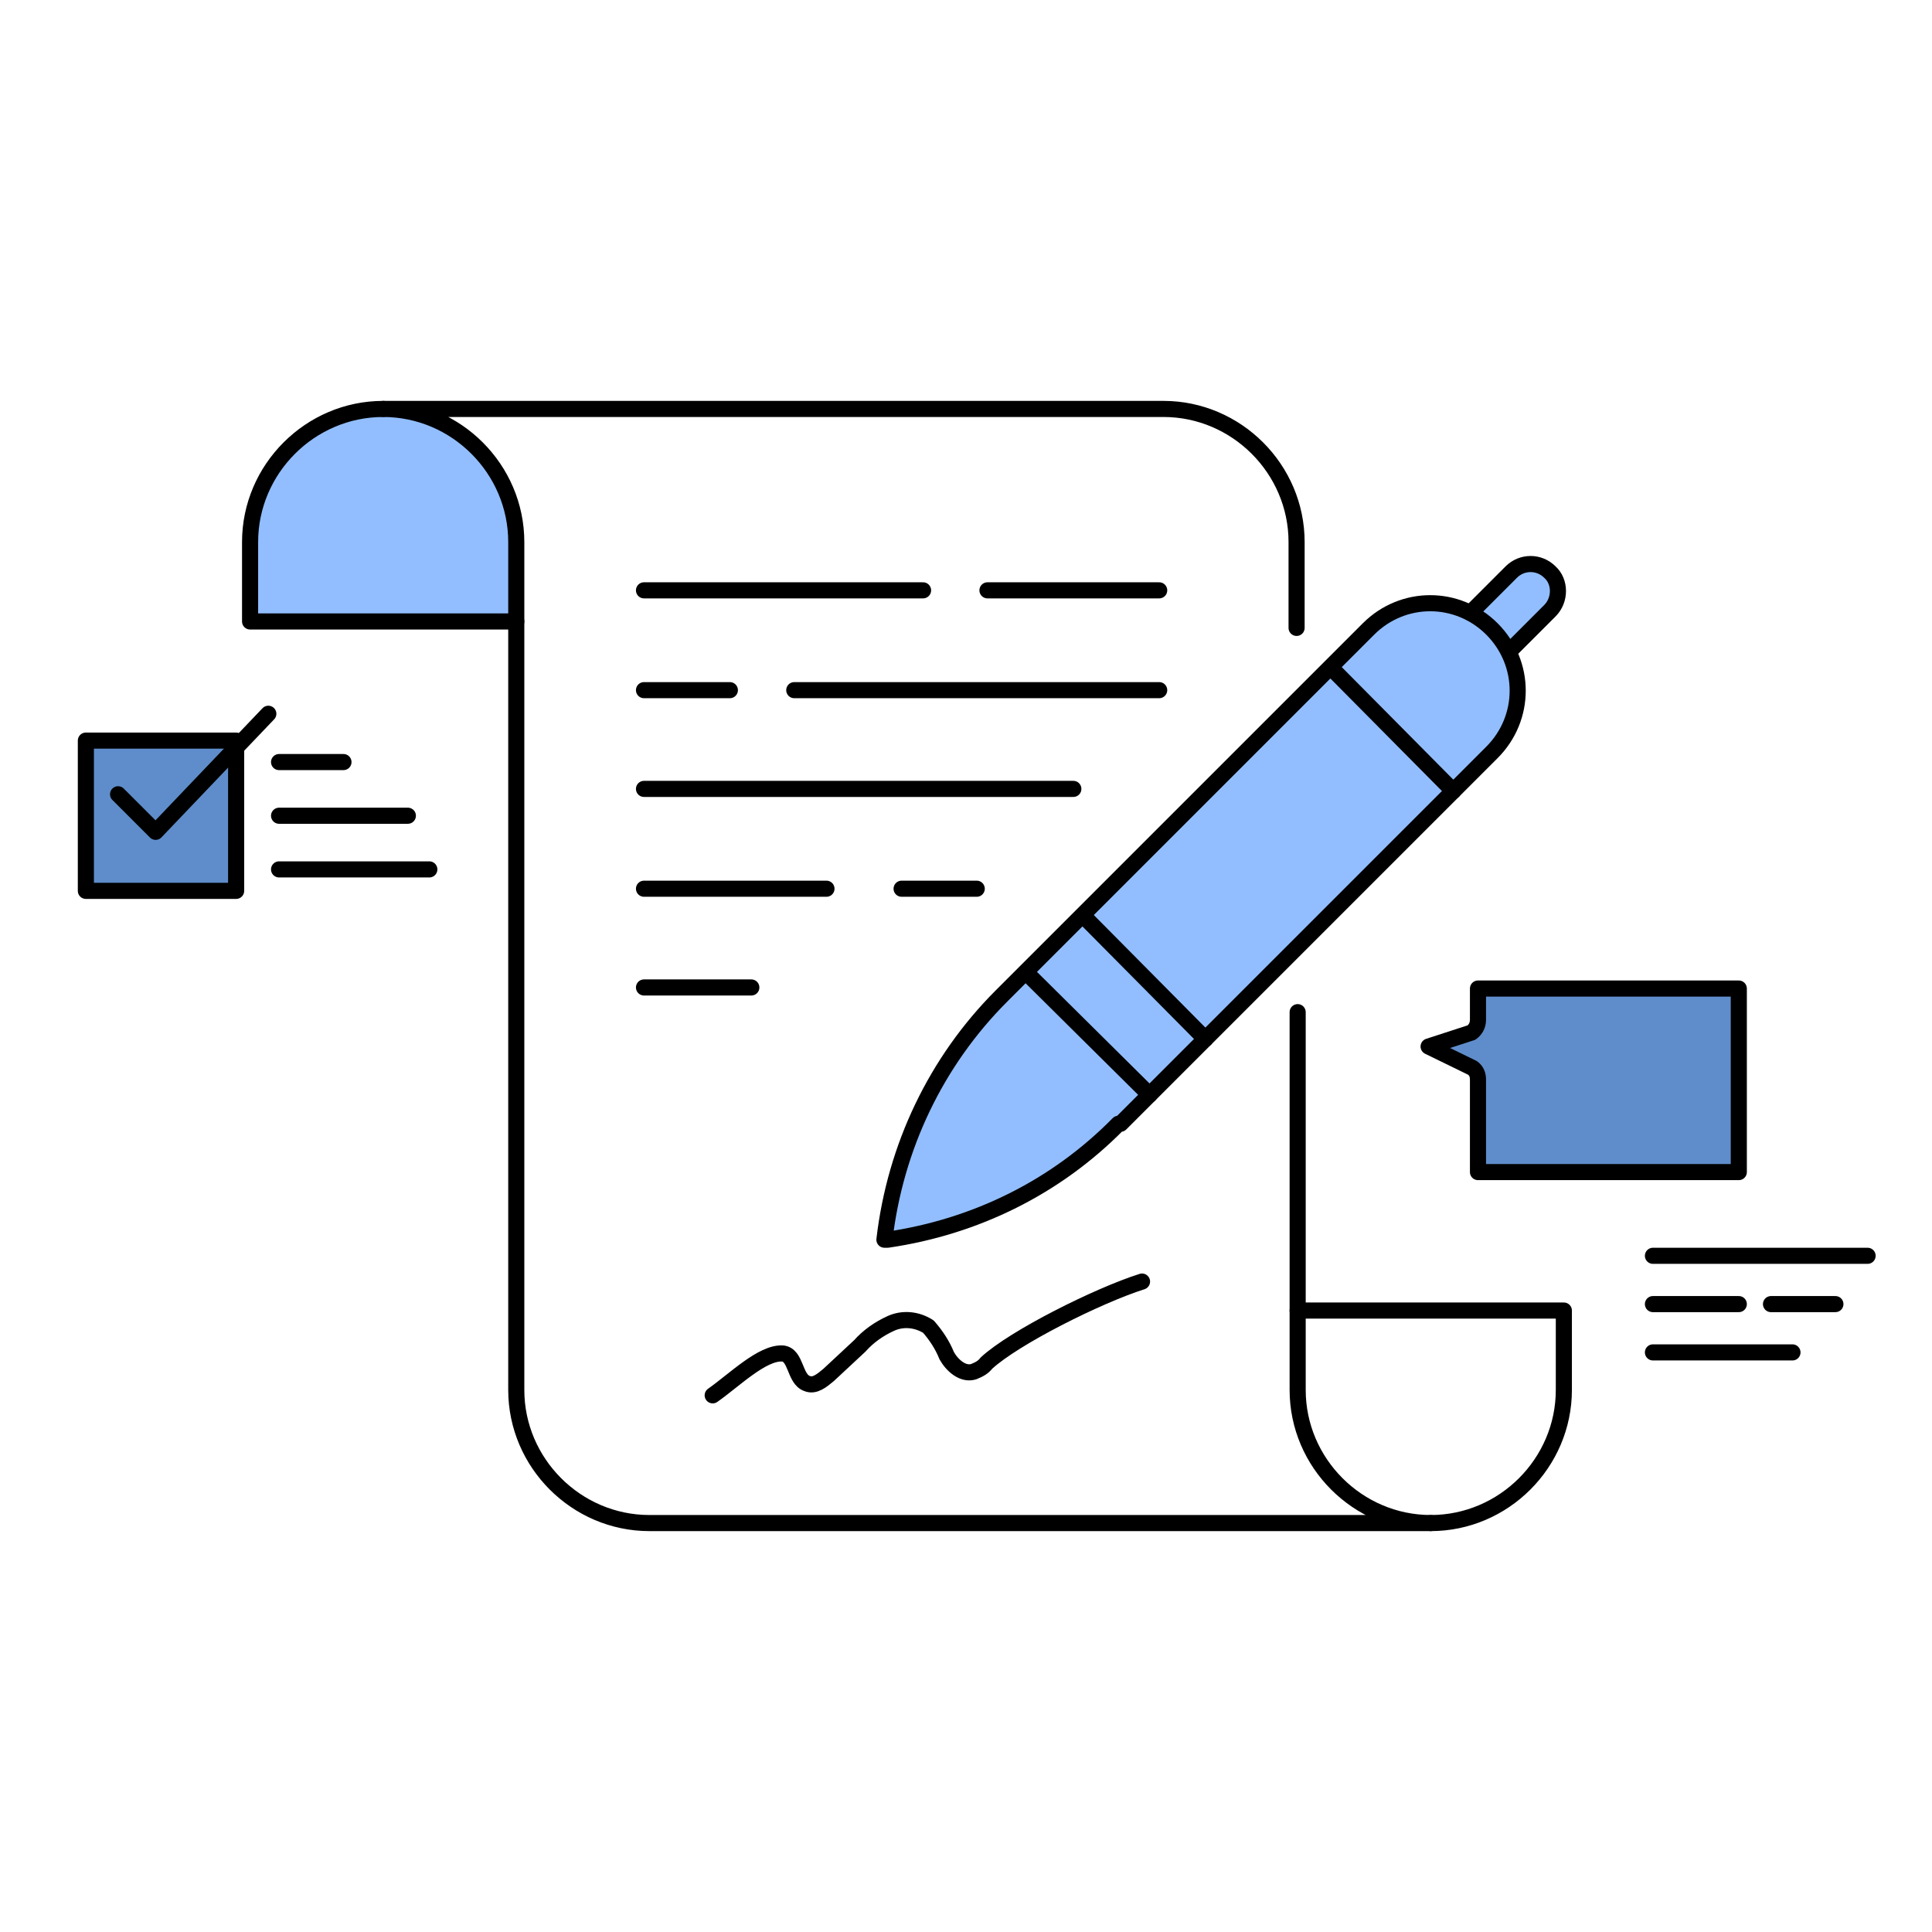 <?xml version="1.0" encoding="UTF-8"?>
<svg xmlns="http://www.w3.org/2000/svg" version="1.1" viewBox="0 0 180 180" width="180" height="180">
  <g fill="#92beff">
    <path d="M48.1,50.5v7.4h-24.8v-7.4c0-6.8,5.5-12.4,12.4-12.4s12.4,5.5,12.4,12.4Z" />
    <path d="M93.4,92.8l34.2-34.2c2.5-2.5,6.2-3.1,9.3-1.5l3.8-3.8c1-1,2.6-1,3.6,0s1,2.6,0,3.6l-3.8,3.8c1.6,3.1.9,6.9-1.5,9.3l-34.6,34.6c-5.8,5.8-13.4,9.6-21.5,10.7h-.3c.9-8.5,4.8-16.5,10.9-22.6Z" />
  </g>
  <g fill="none" stroke="#000" stroke-width="1.5" stroke-linejoin="round" stroke-linecap="round">
    <g fill="#5f8dcb">
      <rect class="cls-3" x="8" y="69" width="14" height="14" />
      <path class="cls-1" d="M137.7,100.6v8.6h24.3v-17.1h-24.3v2.9c0,.5-.2.9-.6,1.2l-4,1.3,4.1,2c.4.3.5.7.5,1.1" />
    </g>
    <path class="cls-4" d="M35.7,38.1c-6.8,0-12.4,5.6-12.4,12.4v7.4h24.8" />
    <path class="cls-4" d="M133.3,141.9c6.8,0,12.4-5.6,12.4-12.4v-7.4h-24.8" />
    <line class="cls-4" x1="92" y1="55" x2="108" y2="55" />
    <line class="cls-4" x1="60" y1="55" x2="86" y2="55" />
    <line class="cls-4" x1="60" y1="73.5" x2="100" y2="73.5" />
    <path class="cls-4" d="M104.4,104.7l34.6-34.6c3.2-3.2,3.2-8.3,0-11.5s-8.3-3.2-11.5,0l-34.2,34.2c-6.1,6.1-9.9,14.1-10.9,22.7h.3c8.2-1.2,15.7-4.9,21.5-10.8Z" />
    <line class="cls-4" x1="95.6" y1="90.6" x2="107.1" y2="102" />
    <line class="cls-4" x1="124" y1="62.2" x2="135.4" y2="73.7" />
    <path class="cls-4" d="M140.6,60.7l3.8-3.8c1-1,1-2.7,0-3.6-1-1-2.6-1-3.6,0l-3.8,3.8" />
    <line class="cls-4" x1="100.9" y1="85.3" x2="112.3" y2="96.8" />
    <path class="cls-4" d="M66.4,130c2-1.4,4.6-4,6.5-3.9,1.3.1,1.1,2.4,2.3,2.8.7.3,1.4-.3,2-.8l2.9-2.7c.8-.9,1.8-1.6,2.9-2.1,1.1-.5,2.4-.4,3.5.3.7.8,1.3,1.7,1.7,2.7.5.9,1.5,1.8,2.5,1.5.5-.2.9-.4,1.2-.8,2.6-2.4,10.4-6.3,14.5-7.6" />
    <path class="cls-4" d="M120.9,94.3v35.2c0,6.8,5.6,12.4,12.4,12.4H60.5c-6.8,0-12.4-5.6-12.4-12.4h0V50.5c0-6.8-5.6-12.4-12.4-12.4h72.7c6.8,0,12.4,5.6,12.4,12.4s0,0,0,0v8" />
    <line class="cls-4" x1="74" y1="64.3" x2="108" y2="64.3" />
    <line class="cls-4" x1="60" y1="64.3" x2="68" y2="64.3" />
    <line class="cls-4" x1="84" y1="82.8" x2="91" y2="82.8" />
    <line class="cls-4" x1="60" y1="82.8" x2="77" y2="82.8" />
    <line class="cls-2" x1="26" y1="71" x2="32" y2="71" />
    <line class="cls-2" x1="26" y1="76" x2="38" y2="76" />
    <line class="cls-2" x1="26" y1="81" x2="40" y2="81" />
    <path class="cls-2" d="M11,74l3.5,3.5,10.5-11" />
    <line class="cls-2" x1="154" y1="117" x2="174" y2="117" />
    <line class="cls-2" x1="154" y1="126" x2="167" y2="126" />
    <line class="cls-2" x1="154" y1="121.5" x2="162" y2="121.5" />
    <line class="cls-2" x1="165" y1="121.5" x2="171" y2="121.5" />
    <line class="cls-4" x1="60" y1="92" x2="70" y2="92" />
  </g>
</svg>

